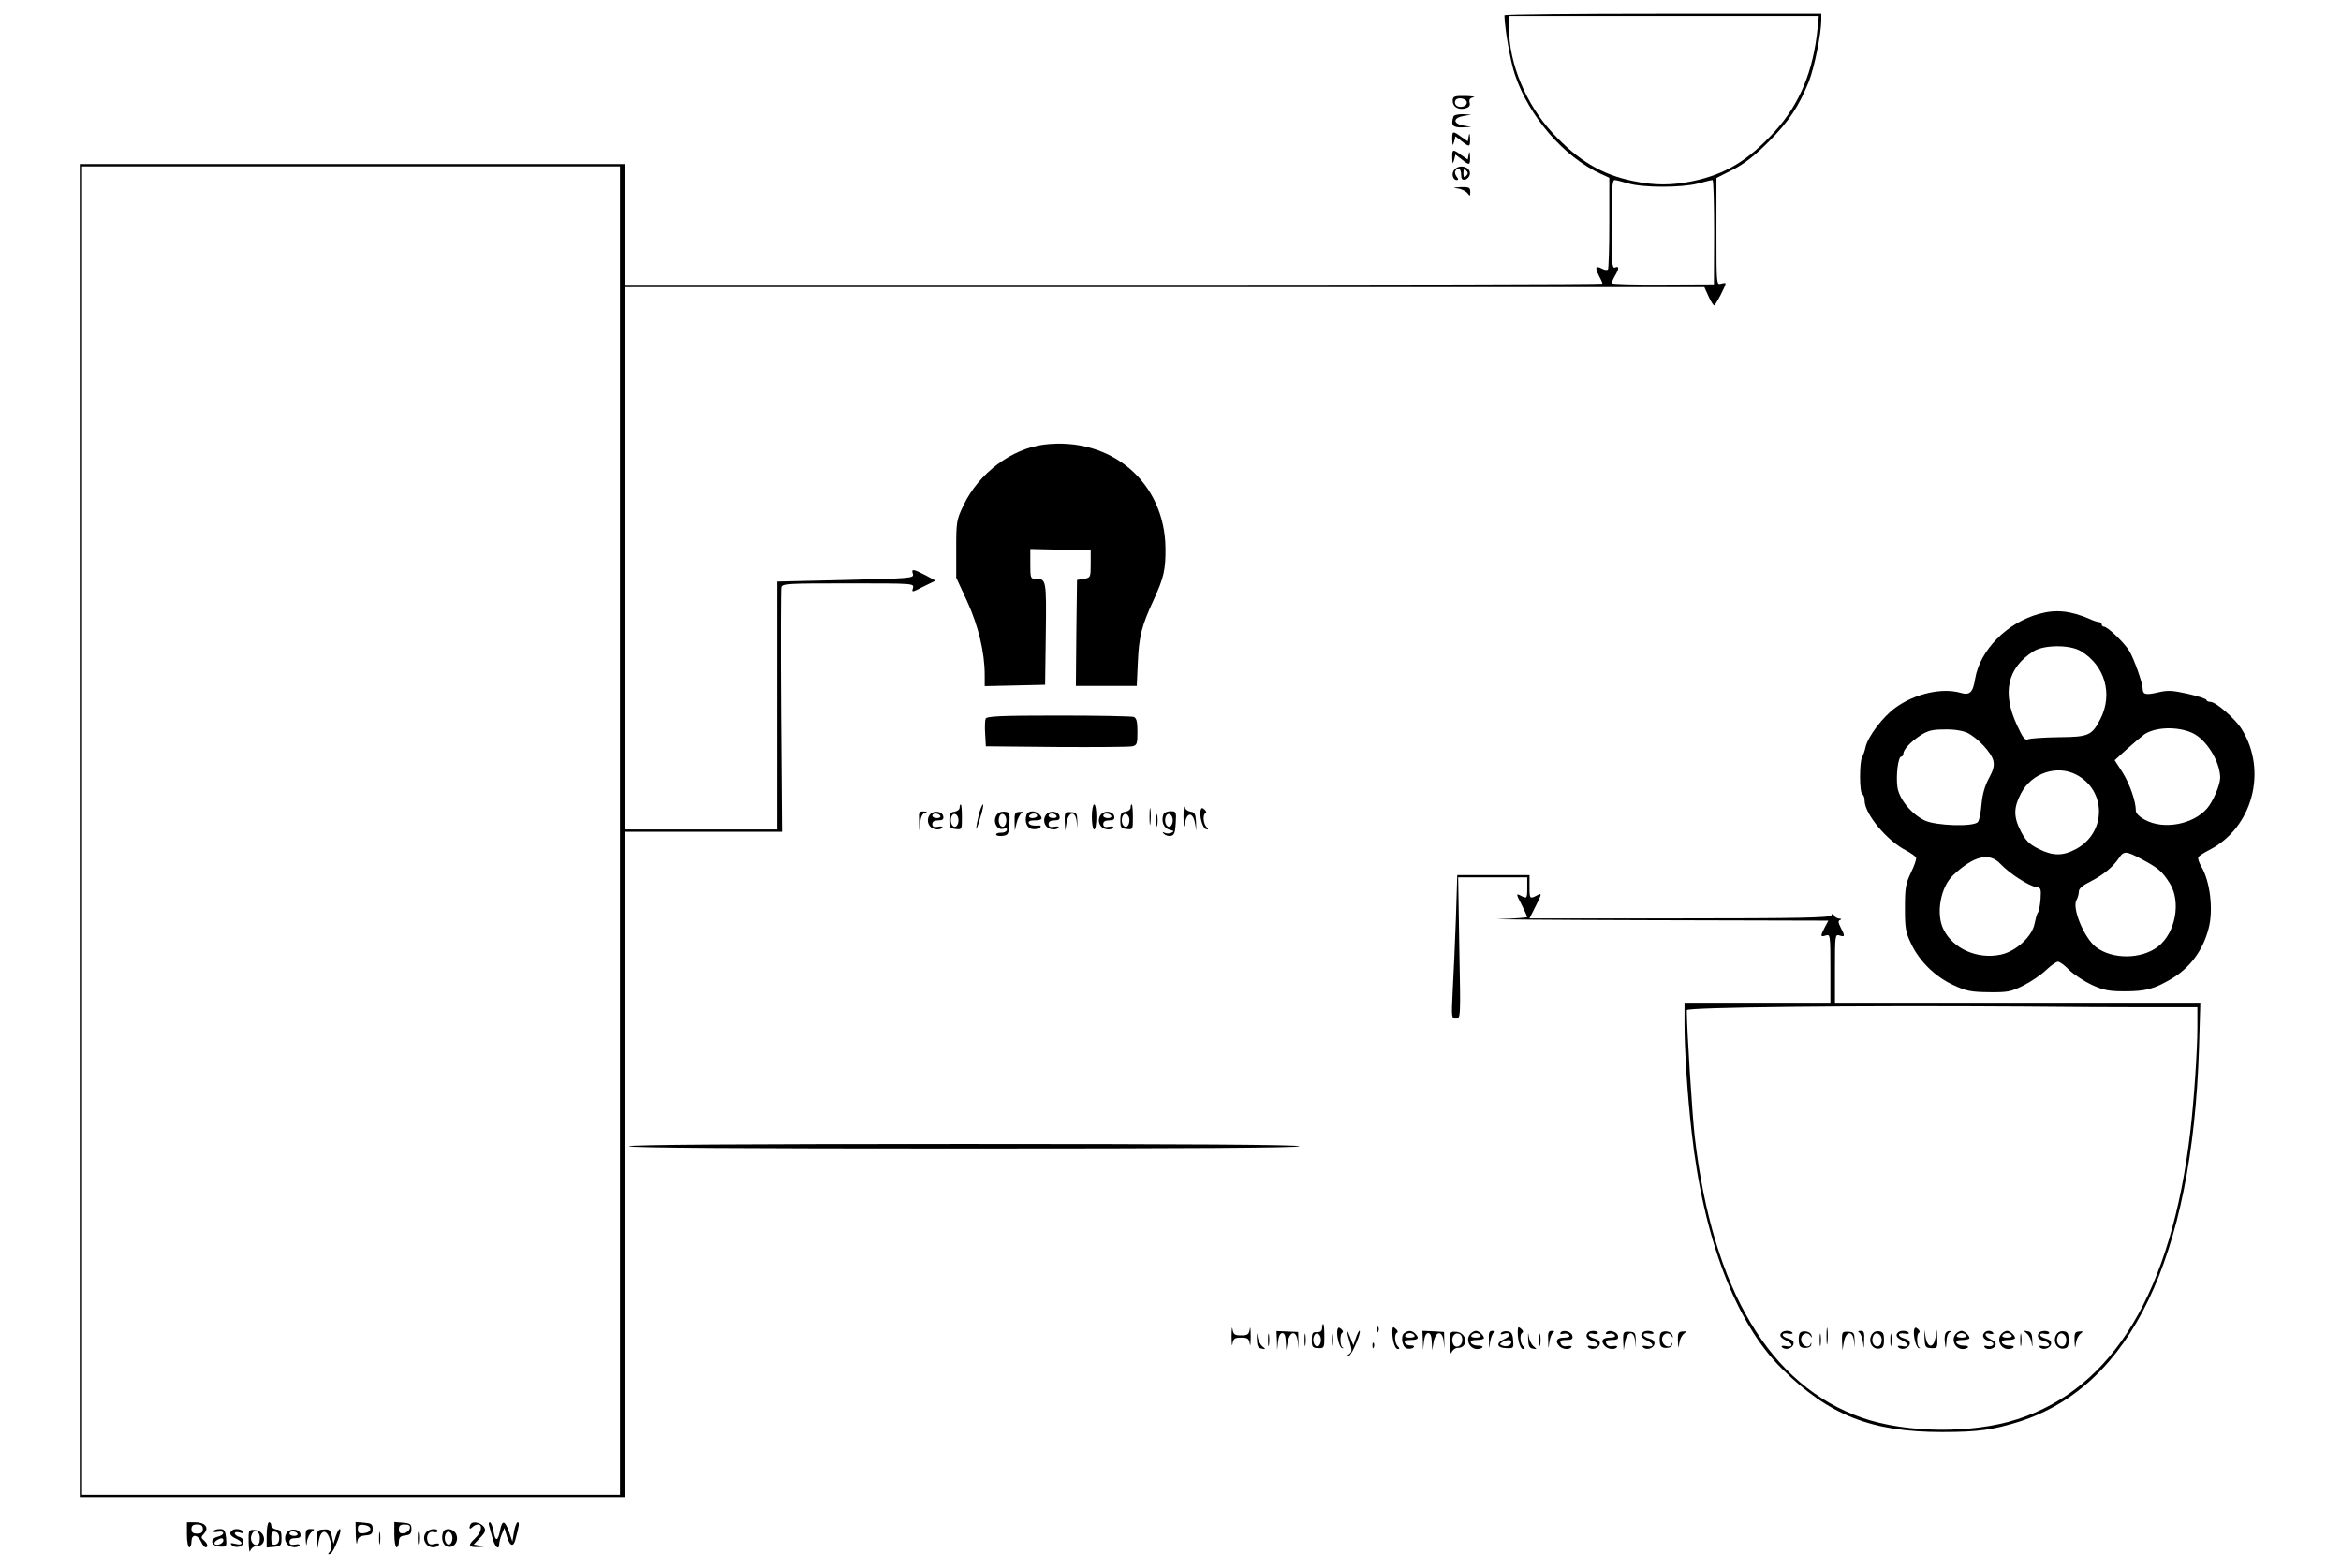 <?xml version="1.0" standalone="no"?>
<!DOCTYPE svg PUBLIC "-//W3C//DTD SVG 20010904//EN"
 "http://www.w3.org/TR/2001/REC-SVG-20010904/DTD/svg10.dtd">
<svg version="1.0" xmlns="http://www.w3.org/2000/svg"
 width="1024pt" height="686pt" viewBox="0 0 1027 686"
 preserveAspectRatio="xMidYMid meet">

<g transform="translate(0,686) scale(0.1,-0.1)"
fill="#000000" stroke="none">
<path d="M6600 6803 c1 -58 26 -203 46 -261 62 -184 215 -361 377 -435 l37
-17 0 -198 c0 -109 -3 -202 -6 -205 -4 -3 -15 -2 -26 4 -28 15 -32 6 -14 -30
9 -16 16 -32 16 -36 0 -3 -965 -5 -2145 -5 l-2145 0 0 265 0 265 -1195 0
-1195 0 0 -2925 0 -2925 1195 0 1195 0 0 1460 0 1460 346 0 345 0 -4 528 c-2
290 -1 535 1 545 4 16 26 17 294 17 288 0 289 0 283 -21 -6 -19 -4 -19 46 7
l53 26 -44 24 c-55 28 -63 29 -55 5 5 -18 -7 -19 -295 -26 l-300 -7 0 -544 0
-544 -335 0 -335 0 0 1190 0 1190 2369 0 2368 0 18 -40 c10 -22 21 -40 25 -40
6 0 50 84 50 96 0 3 -9 2 -20 -1 -20 -6 -20 -2 -20 229 l0 235 73 37 c52 27
96 62 158 124 88 89 129 151 174 261 24 60 55 211 55 272 l0 27 -695 0 c-382
0 -695 -3 -695 -7z m1374 -55 c-19 -191 -79 -335 -190 -457 -116 -126 -215
-186 -359 -216 -94 -19 -166 -19 -262 1 -137 28 -241 91 -352 211 -117 126
-191 305 -191 459 l0 54 680 0 679 0 -5 -52z m-5254 -3523 l0 -2915 -1180 0
-1180 0 0 2915 0 2915 1180 0 1180 0 0 -2915z m4424 2840 c64 -19 234 -19 306
0 30 8 58 15 63 15 4 0 7 -103 7 -229 l-1 -229 -225 -1 c-123 -1 -224 2 -224
6 1 4 7 19 15 33 19 32 19 44 0 36 -13 -5 -15 20 -15 189 0 149 3 195 13 195
6 0 34 -7 61 -15z"/>
<path d="M6373 6431 c-2 -28 22 -44 53 -37 19 5 25 12 21 26 -3 13 1 20 17 23
11 2 -4 5 -34 6 -48 1 -56 -2 -57 -18z m62 -11 c0 -18 -33 -26 -47 -12 -6 6
-7 15 -3 22 10 16 50 8 50 -10z"/>
<path d="M6376 6358 c-12 -37 -3 -48 38 -47 l41 2 -35 6 c-22 4 -35 12 -35 21
0 9 13 17 35 21 l35 6 -38 2 c-22 0 -39 -4 -41 -11z"/>
<path d="M6371 6258 c1 -29 2 -30 8 -10 l6 24 27 -21 c35 -28 38 -27 37 12 -1
23 -3 26 -6 9 l-4 -22 -29 20 c-37 27 -40 26 -39 -12z"/>
<path d="M6371 6178 c1 -29 2 -30 8 -10 l6 24 27 -21 c35 -28 38 -27 37 12 -1
23 -3 26 -6 9 l-4 -22 -29 20 c-37 27 -40 26 -39 -12z"/>
<path d="M6380 6125 c-14 -16 -7 -45 11 -45 8 0 8 4 -1 15 -6 8 -9 19 -5 25
11 19 25 10 25 -16 0 -19 5 -25 17 -22 10 2 19 12 21 22 7 33 -45 49 -68 21z
m52 -27 c-9 -9 -12 -7 -12 12 0 19 3 21 12 12 9 -9 9 -15 0 -24z"/>
<path d="M6395 6043 c17 -2 36 -12 43 -21 11 -14 12 -13 12 6 0 19 -5 22 -42
21 -34 -2 -37 -3 -13 -6z"/>
<path d="M4580 4919 c-143 -18 -286 -126 -353 -266 -31 -65 -32 -73 -32 -193
l0 -125 48 -104 c49 -107 77 -224 77 -323 l0 -49 133 3 132 3 3 224 c3 239 2
241 -45 241 -22 0 -23 4 -23 65 l0 66 133 -3 132 -3 0 -60 c0 -59 -1 -60 -30
-65 l-30 -5 -3 -233 -2 -232 134 0 133 0 5 108 c5 110 17 157 68 267 46 100
54 136 53 230 -3 289 -239 490 -533 454z"/>
<path d="M8945 4176 c-141 -39 -258 -158 -280 -284 -10 -62 -23 -74 -65 -62
-81 23 -200 -4 -284 -65 -56 -40 -122 -128 -132 -174 -3 -14 -9 -34 -15 -43
-12 -24 -12 -155 1 -163 6 -3 10 -16 10 -28 0 -58 97 -175 180 -218 23 -12 44
-27 46 -33 2 -6 -8 -36 -23 -66 -23 -49 -26 -67 -26 -155 0 -89 3 -106 28
-158 37 -77 105 -143 185 -180 56 -26 77 -30 156 -31 81 -1 96 2 150 29 32 16
77 46 99 67 22 21 46 38 53 38 8 0 30 -16 50 -37 21 -20 65 -49 99 -65 53 -24
76 -28 145 -28 91 0 128 10 203 54 83 49 139 125 164 221 22 81 7 206 -31 271
-11 18 -17 38 -14 43 3 5 25 19 48 31 190 97 257 348 142 531 -28 45 -113 119
-136 119 -10 0 -18 4 -18 8 0 5 -36 17 -80 27 -68 15 -88 17 -131 7 -55 -13
-69 -10 -69 16 -1 27 -38 131 -59 166 -23 37 -95 106 -111 106 -5 0 -10 5 -10
10 0 6 -5 10 -11 10 -6 0 -25 6 -42 14 -84 36 -148 43 -222 22z m185 -164
c104 -63 140 -187 85 -296 -38 -74 -51 -80 -185 -81 -63 -1 -123 -5 -132 -9
-14 -6 -23 4 -49 61 -67 143 -43 252 72 325 46 29 161 30 209 0z m487 -358
c62 -28 122 -125 123 -196 0 -32 -31 -105 -58 -136 -61 -70 -190 -94 -271 -50
-25 13 -41 29 -41 40 0 41 -26 116 -58 168 l-35 54 54 49 c30 27 65 56 77 65
49 32 144 35 209 6z m-986 0 c46 -23 106 -87 114 -123 5 -22 -1 -42 -20 -77
-17 -31 -28 -68 -32 -113 -3 -36 -10 -72 -16 -78 -17 -22 -185 -17 -234 7 -58
28 -111 93 -119 146 -7 51 3 134 17 134 5 0 9 6 9 13 1 18 31 51 75 80 33 21
52 26 106 26 42 1 78 -5 100 -15z m477 -183 c133 -69 134 -253 1 -326 -59 -32
-102 -32 -166 0 -40 20 -56 36 -77 76 -33 64 -33 104 0 167 46 89 156 127 242
83z m289 -372 c71 -38 89 -53 121 -104 52 -81 26 -220 -51 -279 -73 -56 -200
-57 -272 -2 -51 39 -105 169 -86 205 6 11 11 28 11 39 0 13 17 27 53 45 56 29
97 63 123 102 21 32 32 31 101 -6z m-621 -20 c38 -41 123 -96 155 -101 22 -3
24 -6 21 -53 -2 -27 -7 -54 -12 -60 -4 -5 -10 -27 -14 -47 -10 -57 -82 -123
-148 -137 -102 -22 -210 25 -252 111 -34 68 -13 186 43 238 91 85 158 101 207
49z"/>
<path d="M4324 3716 c-3 -7 -4 -38 -2 -67 l3 -54 310 -3 c171 -1 320 0 333 3
20 5 22 11 22 64 0 44 -4 60 -16 65 -9 3 -157 6 -330 6 -257 0 -316 -3 -320
-14z"/>
<path d="M4210 3326 c0 -8 -10 -16 -22 -18 -19 -2 -23 -9 -23 -38 0 -31 3 -35
28 -38 27 -3 27 -2 27 52 0 31 -2 56 -5 56 -3 0 -5 -6 -5 -14z m-5 -56 c0 -13
-6 -25 -12 -27 -16 -6 -27 21 -19 43 9 23 31 11 31 -16z"/>
<path d="M4301 3318 c-9 -25 -24 -99 -16 -83 3 6 11 31 19 58 14 48 12 65 -3
25z"/>
<path d="M4790 3285 c0 -30 5 -55 10 -55 6 0 10 25 10 55 0 30 -4 55 -10 55
-5 0 -10 -25 -10 -55z"/>
<path d="M4960 3326 c0 -8 -10 -16 -22 -18 -19 -2 -23 -9 -23 -38 0 -31 3 -35
28 -38 27 -3 27 -2 27 52 0 31 -2 56 -5 56 -3 0 -5 -6 -5 -14z m-5 -56 c0 -13
-6 -25 -12 -27 -16 -6 -27 21 -19 43 9 23 31 11 31 -16z"/>
<path d="M5043 3285 c0 -33 2 -45 4 -27 2 18 2 45 0 60 -2 15 -4 0 -4 -33z"/>
<path d="M5192 3285 c1 -47 2 -52 7 -25 4 22 12 35 21 35 9 0 18 -13 22 -35
l6 -35 -1 40 c-2 33 -6 41 -24 43 -12 2 -24 11 -26 20 -3 9 -5 -10 -5 -43z"/>
<path d="M5268 3317 c-8 -23 7 -80 22 -85 12 -4 13 -2 3 9 -15 15 -17 56 -4
61 5 2 3 8 -4 15 -10 9 -14 9 -17 0z"/>
<path d="M4032 3268 l1 -43 4 37 c3 24 10 38 21 41 12 3 11 5 -5 6 -21 1 -23
-3 -21 -41z"/>
<path d="M4082 3298 c-15 -15 -15 -41 0 -56 14 -14 44 -16 52 -3 3 4 -6 6 -19
3 -18 -3 -25 0 -25 12 0 11 9 16 26 16 19 0 25 5 22 18 -4 21 -39 27 -56 10z
m43 -8 c3 -5 -3 -10 -14 -10 -12 0 -21 5 -21 10 0 6 6 10 14 10 8 0 18 -4 21
-10z"/>
<path d="M4370 3290 c-15 -28 5 -64 31 -57 13 4 19 1 16 -6 -2 -7 -14 -12 -26
-11 -11 0 -21 -3 -21 -8 0 -5 12 -8 28 -6 25 3 27 7 30 53 3 48 1 51 -22 53
-17 1 -29 -5 -36 -18z m45 -20 c0 -13 -6 -25 -12 -27 -16 -6 -27 21 -19 43 9
23 31 11 31 -16z"/>
<path d="M4451 3265 l1 -40 8 34 c4 18 14 37 21 42 10 6 7 8 -9 6 -19 -1 -22
-7 -21 -42z"/>
<path d="M4504 3296 c-11 -30 1 -61 25 -64 13 -2 28 1 34 7 7 7 2 10 -18 8
-15 -1 -30 4 -32 11 -3 8 6 12 26 12 33 0 39 8 19 28 -16 16 -47 15 -54 -2z
m46 -6 c0 -5 -9 -10 -21 -10 -11 0 -17 5 -14 10 3 6 13 10 21 10 8 0 14 -4 14
-10z"/>
<path d="M4592 3298 c-15 -15 -15 -41 0 -56 14 -14 44 -16 52 -3 3 4 -6 6 -19
3 -18 -3 -25 0 -25 12 0 11 9 16 26 16 19 0 25 5 22 18 -4 21 -39 27 -56 10z
m43 -8 c3 -5 -3 -10 -14 -10 -12 0 -21 5 -21 10 0 6 6 10 14 10 8 0 18 -4 21
-10z"/>
<path d="M4671 3266 l2 -41 6 35 c8 48 38 54 44 8 l4 -33 -1 35 c-1 31 -4 35
-28 36 -26 1 -28 -1 -27 -40z"/>
<path d="M4832 3298 c-15 -15 -15 -41 0 -56 14 -14 44 -16 52 -3 3 4 -6 6 -19
3 -18 -3 -25 0 -25 12 0 11 9 16 26 16 19 0 25 5 22 18 -4 21 -39 27 -56 10z
m43 -8 c3 -5 -3 -10 -14 -10 -12 0 -21 5 -21 10 0 6 6 10 14 10 8 0 18 -4 21
-10z"/>
<path d="M5073 3270 c0 -25 2 -35 4 -22 2 12 2 32 0 45 -2 12 -4 2 -4 -23z"/>
<path d="M5104 3296 c-11 -29 1 -60 26 -67 21 -5 22 -7 8 -14 -9 -4 -23 -3
-30 1 -10 5 -10 4 -2 -5 7 -7 20 -11 30 -9 15 2 20 14 22 56 3 50 2 52 -23 52
-14 0 -28 -6 -31 -14z m41 -26 c0 -13 -6 -25 -12 -27 -16 -6 -27 21 -19 43 9
23 31 11 31 -16z"/>
<path d="M6387 2838 c-4 -106 -10 -248 -14 -315 -6 -119 -5 -123 14 -123 21 0
21 2 15 310 l-5 310 151 0 152 0 0 -45 c0 -49 -1 -50 -31 -34 -18 9 -18 6 6
-40 14 -28 25 -53 25 -55 0 -3 -55 -7 -122 -9 -68 -1 229 -4 660 -5 l783 -2
-16 -30 c-20 -38 -19 -43 5 -35 19 6 20 2 20 -144 l0 -151 -320 0 -320 0 0
-97 c0 -108 13 -313 31 -468 51 -467 194 -842 397 -1042 206 -204 392 -277
702 -277 158 0 222 9 340 46 487 156 758 720 787 1636 l6 202 -801 0 -802 0 0
151 c0 146 1 150 20 144 24 -8 25 -3 5 35 -11 22 -12 30 -2 33 7 3 5 6 -5 6
-9 1 -19 7 -22 14 -5 10 -7 10 -12 0 -4 -10 -147 -13 -665 -13 l-659 0 25 50
c30 59 31 64 6 50 -30 -15 -31 -14 -31 40 l0 50 -158 0 -159 0 -6 -192z m3036
-388 l217 0 0 -87 c0 -100 -15 -325 -31 -458 -82 -702 -338 -1127 -759 -1263
-197 -64 -487 -61 -680 6 -405 141 -657 562 -735 1232 -11 96 -35 475 -35 557
0 13 731 21 1475 16 182 -2 428 -3 548 -3z"/>
<path d="M8013 1005 c0 -33 2 -45 4 -27 2 18 2 45 0 60 -2 15 -4 0 -4 -33z"/>
<path d="M8398 1037 c-7 -22 7 -80 20 -83 7 -1 8 0 2 3 -12 6 -13 60 -1 65 5
2 3 8 -4 15 -10 9 -14 9 -17 0z"/>
<path d="M7817 1023 c-13 -12 -7 -23 18 -35 33 -15 32 -32 -1 -25 -16 3 -22 1
-16 -5 15 -15 46 -5 50 14 2 12 -5 19 -22 24 -33 8 -34 28 -1 22 13 -3 22 -1
19 3 -6 11 -38 12 -47 2z"/>
<path d="M7894 1016 c-3 -8 -4 -25 -2 -38 2 -17 9 -23 28 -23 15 0 25 6 26 15
1 10 -1 10 -3 2 -7 -21 -38 -9 -41 16 -4 26 25 42 40 21 8 -12 9 -11 5 1 -5
20 -46 25 -53 6z"/>
<path d="M7983 990 c0 -25 2 -35 4 -22 2 12 2 32 0 45 -2 12 -4 2 -4 -23z"/>
<path d="M8081 986 l2 -41 6 35 c8 48 38 54 44 8 l4 -33 -1 35 c-1 31 -4 35
-28 36 -26 1 -28 -1 -27 -40z"/>
<path d="M8157 1022 c6 -4 13 -23 16 -42 4 -33 4 -33 5 8 2 34 -1 42 -15 42
-12 0 -14 -3 -6 -8z"/>
<path d="M8210 1011 c-15 -29 4 -63 33 -59 18 2 22 10 22 38 0 28 -4 36 -22
38 -14 2 -26 -4 -33 -17z m45 -21 c0 -15 -6 -26 -16 -28 -19 -3 -31 21 -22 43
9 25 38 13 38 -15z"/>
<path d="M8293 990 c0 -25 2 -35 4 -22 2 12 2 32 0 45 -2 12 -4 2 -4 -23z"/>
<path d="M8327 1023 c-13 -12 -7 -23 18 -35 33 -15 32 -32 -1 -25 -16 3 -22 1
-16 -5 15 -15 46 -5 50 14 2 12 -5 19 -22 24 -33 8 -34 28 -1 22 13 -3 22 -1
19 3 -6 11 -38 12 -47 2z"/>
<path d="M8443 995 c2 -36 5 -40 30 -41 25 -1 27 1 26 40 l-2 41 -6 -35 c-4
-22 -12 -35 -21 -35 -9 0 -18 13 -22 35 l-6 35 1 -40z"/>
<path d="M8534 1016 c-3 -8 -4 -27 -1 -43 3 -24 4 -23 6 9 0 20 7 39 14 41 9
4 9 6 -1 6 -7 1 -15 -5 -18 -13z"/>
<path d="M8582 1018 c-25 -25 -6 -68 29 -68 10 0 20 4 23 8 2 4 -7 8 -21 7
-14 0 -28 6 -30 13 -3 8 6 12 26 12 17 0 31 4 31 8 0 12 -22 32 -35 32 -6 0
-16 -5 -23 -12z m43 -8 c4 -6 -5 -10 -20 -10 -15 0 -24 4 -20 10 3 6 12 10 20
10 8 0 17 -4 20 -10z"/>
<path d="M8707 1023 c-15 -14 -6 -31 18 -37 15 -4 23 -11 19 -17 -3 -6 -15 -9
-25 -6 -11 3 -17 1 -13 -4 9 -15 41 -10 48 6 4 10 -3 20 -19 27 -30 13 -33 33
-5 25 11 -3 18 -1 14 4 -6 11 -28 12 -37 2z"/>
<path d="M8782 1018 c-25 -25 -6 -68 29 -68 10 0 20 4 23 8 2 4 -7 8 -21 7
-14 0 -28 6 -30 13 -3 8 6 12 26 12 17 0 31 4 31 8 0 12 -22 32 -35 32 -6 0
-16 -5 -23 -12z m43 -8 c4 -6 -5 -10 -20 -10 -15 0 -24 4 -20 10 3 6 12 10 20
10 8 0 17 -4 20 -10z"/>
<path d="M8863 990 c0 -25 2 -35 4 -22 2 12 2 32 0 45 -2 12 -4 2 -4 -23z"/>
<path d="M8892 1018 c9 -7 19 -26 21 -43 3 -21 4 -18 3 10 -1 31 -5 41 -21 43
-18 4 -19 3 -3 -10z"/>
<path d="M8947 1023 c-14 -14 -6 -31 18 -37 33 -8 33 -30 -1 -23 -16 3 -22 1
-16 -5 15 -15 46 -5 50 14 2 12 -5 19 -22 24 -14 3 -26 11 -26 16 0 6 9 8 20
5 11 -3 20 -1 20 4 0 10 -33 12 -43 2z"/>
<path d="M9020 1011 c-15 -29 4 -63 33 -59 18 2 22 10 22 38 0 28 -4 36 -22
38 -14 2 -26 -4 -33 -17z m45 -21 c0 -15 -6 -26 -16 -28 -19 -3 -31 21 -22 43
9 25 38 13 38 -15z"/>
<path d="M9101 985 c2 -33 3 -35 6 -10 2 17 11 35 20 42 13 10 13 12 -6 10
-18 -1 -21 -7 -20 -42z"/>
<path d="M2760 1840 c0 -7 497 -10 1470 -10 973 0 1470 3 1470 10 0 7 -497 10
-1470 10 -973 0 -1470 -3 -1470 -10z"/>
<path d="M5403 1005 c0 -33 2 -48 4 -32 4 23 9 27 38 27 29 0 34 -4 38 -27 2
-16 4 -1 4 32 0 33 -2 48 -4 33 -4 -24 -9 -28 -38 -28 -29 0 -34 4 -38 28 -2
15 -4 0 -4 -33z"/>
<path d="M5800 1042 c0 -13 -7 -18 -22 -18 -20 1 -23 -4 -23 -34 0 -31 3 -35
28 -36 26 -1 27 1 27 52 0 30 -2 54 -5 54 -3 0 -5 -8 -5 -18z m-5 -52 c0 -13
-6 -25 -12 -27 -16 -6 -27 21 -19 43 9 23 31 11 31 -16z"/>
<path d="M5868 1037 c-7 -22 7 -80 20 -83 7 -1 8 0 2 3 -12 6 -13 60 -1 65 5
2 3 8 -4 15 -10 9 -14 9 -17 0z"/>
<path d="M6041 1034 c0 -11 3 -14 6 -6 3 7 2 16 -1 19 -3 4 -6 -2 -5 -13z"/>
<path d="M6109 1038 c-4 -39 9 -88 23 -88 9 0 9 3 0 12 -14 14 -16 55 -3 60 5
2 3 9 -5 16 -11 10 -14 10 -15 0z"/>
<path d="M6659 1038 c-4 -39 9 -88 23 -88 9 0 9 3 0 12 -14 14 -16 55 -3 60 5
2 3 9 -5 16 -11 10 -14 10 -15 0z"/>
<path d="M5514 995 c1 -31 5 -41 21 -43 18 -4 19 -3 3 10 -9 7 -19 27 -21 43
-3 21 -4 18 -3 -10z"/>
<path d="M5563 990 c0 -25 2 -35 4 -22 2 12 2 32 0 45 -2 12 -4 2 -4 -23z"/>
<path d="M5602 987 l1 -42 4 38 c3 24 9 37 19 37 9 0 14 -12 15 -37 l2 -38 6
35 c9 50 38 53 44 6 l4 -36 -1 37 -1 38 -47 2 -48 2 2 -42z"/>
<path d="M5723 990 c0 -25 2 -35 4 -22 2 12 2 32 0 45 -2 12 -4 2 -4 -23z"/>
<path d="M5843 990 c0 -25 2 -35 4 -22 2 12 2 32 0 45 -2 12 -4 2 -4 -23z"/>
<path d="M5911 1026 c-1 -5 4 -26 11 -48 10 -33 9 -41 -3 -50 -12 -8 -12 -9 0
-6 13 4 56 108 45 108 -3 0 -10 -14 -16 -32 l-11 -32 -13 34 c-7 19 -13 31
-13 26z"/>
<path d="M6162 1021 c-20 -12 -11 -65 12 -69 10 -2 22 0 27 5 6 6 1 9 -12 9
-12 -1 -24 5 -26 12 -3 8 6 12 26 12 33 0 39 8 19 28 -14 14 -28 15 -46 3z
m43 -11 c4 -6 -5 -10 -20 -10 -15 0 -24 4 -20 10 3 6 12 10 20 10 8 0 17 -4
20 -10z"/>
<path d="M6242 988 l1 -43 4 38 c3 24 9 37 19 37 9 0 14 -12 15 -37 l2 -38 6
35 c9 50 38 53 44 6 l4 -36 -1 37 -1 38 -47 3 -48 2 2 -42z"/>
<path d="M6361 971 c1 -32 4 -48 7 -36 4 11 16 20 26 20 51 0 43 69 -8 71 -25
1 -26 -1 -25 -55z m54 19 c0 -29 -32 -41 -41 -16 -9 24 4 48 23 44 12 -2 18
-12 18 -28z"/>
<path d="M6452 1018 c-25 -25 -6 -68 29 -68 10 0 20 4 23 8 2 4 -7 8 -21 7
-14 0 -28 6 -30 13 -3 8 6 12 26 12 17 0 31 4 31 8 0 12 -22 32 -35 32 -6 0
-16 -5 -23 -12z m43 -8 c4 -6 -5 -10 -20 -10 -15 0 -24 4 -20 10 3 6 12 10 20
10 8 0 17 -4 20 -10z"/>
<path d="M6532 988 c1 -41 1 -41 5 -8 3 19 10 38 16 42 8 5 6 8 -5 8 -15 0
-18 -8 -16 -42z"/>
<path d="M6585 1021 c-3 -7 0 -8 9 -5 32 12 38 -9 6 -22 -39 -17 -35 -39 9
-40 31 -1 32 0 29 35 -2 28 -8 37 -25 39 -11 2 -24 -2 -28 -7z m45 -40 c0 -15
-19 -23 -38 -16 -14 5 -14 7 -2 15 19 12 40 13 40 1z"/>
<path d="M6704 995 c1 -31 5 -41 21 -43 18 -4 19 -3 3 10 -9 7 -19 27 -21 43
-3 21 -4 18 -3 -10z"/>
<path d="M6753 990 c0 -25 2 -35 4 -22 2 12 2 32 0 45 -2 12 -4 2 -4 -23z"/>
<path d="M6792 988 c1 -41 1 -41 5 -8 3 19 10 38 16 42 8 5 6 8 -5 8 -15 0
-18 -8 -16 -42z"/>
<path d="M6846 1022 c-3 -6 2 -8 13 -5 10 3 22 0 25 -6 5 -7 -4 -11 -23 -11
-32 0 -41 -16 -19 -38 14 -14 44 -16 52 -3 3 4 -5 6 -18 4 -15 -3 -25 1 -29
11 -5 12 0 16 24 16 24 0 30 4 27 18 -4 19 -42 29 -52 14z"/>
<path d="M6967 1023 c-14 -14 -6 -31 18 -37 33 -8 33 -30 -1 -23 -16 3 -22 1
-16 -5 15 -15 46 -5 50 14 2 12 -5 19 -22 24 -14 3 -26 11 -26 16 0 6 9 8 20
5 11 -3 20 -1 20 4 0 10 -33 12 -43 2z"/>
<path d="M7046 1022 c-3 -6 2 -8 13 -5 10 3 22 0 25 -6 5 -7 -4 -11 -23 -11
-32 0 -41 -16 -19 -38 14 -14 44 -16 52 -3 3 4 -5 6 -18 4 -15 -3 -25 1 -29
11 -5 12 0 16 24 16 24 0 30 4 27 18 -4 19 -42 29 -52 14z"/>
<path d="M7121 986 l2 -41 6 35 c8 48 38 54 44 8 l4 -33 -1 35 c-1 31 -4 35
-28 36 -26 1 -28 -1 -27 -40z"/>
<path d="M7207 1023 c-13 -12 -7 -23 18 -35 33 -15 32 -32 -1 -25 -16 3 -22 1
-16 -5 15 -15 46 -5 50 14 2 12 -5 19 -22 24 -33 8 -34 28 -1 22 13 -3 22 -1
19 3 -6 11 -38 12 -47 2z"/>
<path d="M7284 1016 c-3 -8 -4 -25 -2 -38 2 -17 9 -23 28 -23 15 0 25 6 26 15
1 10 -1 10 -3 2 -7 -21 -38 -9 -41 16 -4 26 25 42 40 21 8 -12 9 -11 5 1 -5
20 -46 25 -53 6z"/>
<path d="M7361 985 c2 -33 3 -35 6 -10 2 17 11 35 20 42 13 10 13 12 -6 10
-18 -1 -21 -7 -20 -42z"/>
<path d="M6021 964 c0 -11 3 -14 6 -6 3 7 2 16 -1 19 -3 4 -6 -2 -5 -13z"/>
<path d="M820 135 c0 -30 5 -55 10 -55 6 0 10 11 10 25 0 16 6 25 15 25 9 0
21 -11 27 -25 6 -14 15 -25 20 -25 13 0 9 16 -7 30 -14 12 -14 15 1 31 23 26
3 49 -42 49 l-34 0 0 -55z m70 25 c0 -15 -7 -20 -25 -20 -18 0 -25 5 -25 20 0
15 7 20 25 20 18 0 25 -5 25 -20z"/>
<path d="M1170 134 l0 -55 33 3 c29 3 32 6 32 38 0 29 -4 36 -22 38 -13 2 -23
10 -23 18 0 8 -4 14 -10 14 -5 0 -10 -25 -10 -56z m55 -14 c0 -16 -6 -26 -17
-28 -14 -3 -18 3 -18 28 0 25 4 31 18 28 11 -2 17 -12 17 -28z"/>
<path d="M1561 133 c1 -32 4 -46 6 -31 3 22 10 27 36 30 27 2 32 7 32 28 0 22
-5 25 -37 28 l-38 3 1 -58z m64 27 c0 -9 -11 -16 -27 -18 -23 -3 -28 1 -28 18
0 17 5 21 28 18 16 -2 27 -9 27 -18z"/>
<path d="M1730 136 c0 -31 5 -56 10 -56 6 0 10 11 10 24 0 19 6 25 28 28 21 2
27 8 27 28 0 22 -5 25 -37 28 l-38 3 0 -55z m68 27 c-2 -10 -13 -19 -26 -21
-17 -3 -22 2 -22 17 0 16 6 21 26 21 19 0 25 -5 22 -17z"/>
<path d="M2067 184 c-4 -4 -7 -12 -7 -18 0 -6 5 -5 12 2 7 7 18 12 25 12 22 0
15 -35 -12 -60 -34 -32 -31 -40 13 -39 31 2 33 3 8 6 l-28 5 28 29 c23 24 26
33 18 47 -12 18 -45 28 -57 16z"/>
<path d="M2145 178 c2 -7 9 -32 15 -55 10 -41 30 -59 30 -29 0 8 5 27 11 43
l12 28 11 -38 c13 -42 28 -48 37 -14 17 64 19 77 10 77 -4 0 -12 -19 -16 -42
l-7 -43 -15 43 c-18 51 -30 53 -39 7 -9 -50 -21 -52 -29 -5 -4 22 -11 40 -16
40 -4 0 -6 -6 -4 -12z"/>
<path d="M936 151 c-3 -4 6 -6 19 -3 33 6 32 -14 -1 -22 -36 -9 -28 -41 11
-43 29 -1 30 0 27 38 -4 33 -8 39 -27 39 -13 0 -26 -4 -29 -9z m44 -41 c0 -13
-28 -25 -38 -16 -3 4 0 11 8 16 20 13 30 12 30 0z"/>
<path d="M1017 153 c-13 -12 -7 -23 18 -35 34 -15 32 -32 -2 -23 -21 5 -25 4
-17 -5 7 -7 20 -10 30 -8 27 5 30 35 5 43 -12 3 -21 11 -21 16 0 6 9 7 21 4
15 -5 19 -4 15 4 -8 12 -39 15 -49 4z"/>
<path d="M1091 101 c1 -32 4 -48 7 -36 4 11 16 20 26 20 51 0 43 69 -8 71 -25
1 -26 -1 -25 -55z m49 19 c0 -20 -5 -30 -15 -30 -18 0 -30 24 -21 45 10 28 36
17 36 -15z"/>
<path d="M1262 148 c-15 -15 -15 -41 0 -56 14 -14 44 -16 52 -3 3 4 -6 6 -19
3 -18 -3 -25 0 -25 12 0 11 9 16 26 16 19 0 25 5 22 18 -4 21 -39 27 -56 10z
m43 -8 c3 -5 -3 -10 -14 -10 -12 0 -21 5 -21 10 0 6 6 10 14 10 8 0 18 -4 21
-10z"/>
<path d="M1341 118 c2 -34 3 -37 6 -13 2 17 12 36 21 43 14 11 13 12 -6 12
-19 0 -22 -5 -21 -42z"/>
<path d="M1391 115 l2 -40 6 35 c9 49 34 51 49 3 9 -28 8 -40 -1 -52 -10 -11
-9 -13 2 -10 15 5 55 109 42 109 -5 0 -12 -15 -18 -32 l-10 -33 -7 33 c-7 28
-11 32 -37 30 -27 -2 -29 -5 -28 -43z"/>
<path d="M1663 120 c0 -25 2 -35 4 -22 2 12 2 32 0 45 -2 12 -4 2 -4 -23z"/>
<path d="M1833 120 c0 -25 2 -35 4 -22 2 12 2 32 0 45 -2 12 -4 2 -4 -23z"/>
<path d="M1872 148 c-25 -25 -6 -68 29 -68 10 0 21 5 24 10 4 7 -2 9 -18 5
-17 -5 -26 -2 -30 9 -10 25 4 48 24 43 11 -3 19 -1 19 4 0 13 -34 11 -48 -3z"/>
<path d="M1944 146 c-11 -29 1 -61 23 -64 29 -4 48 30 33 58 -12 23 -48 27
-56 6z m41 -26 c0 -13 -6 -25 -12 -27 -16 -6 -27 21 -19 43 9 23 31 11 31 -16z"/>
</g>
</svg>
